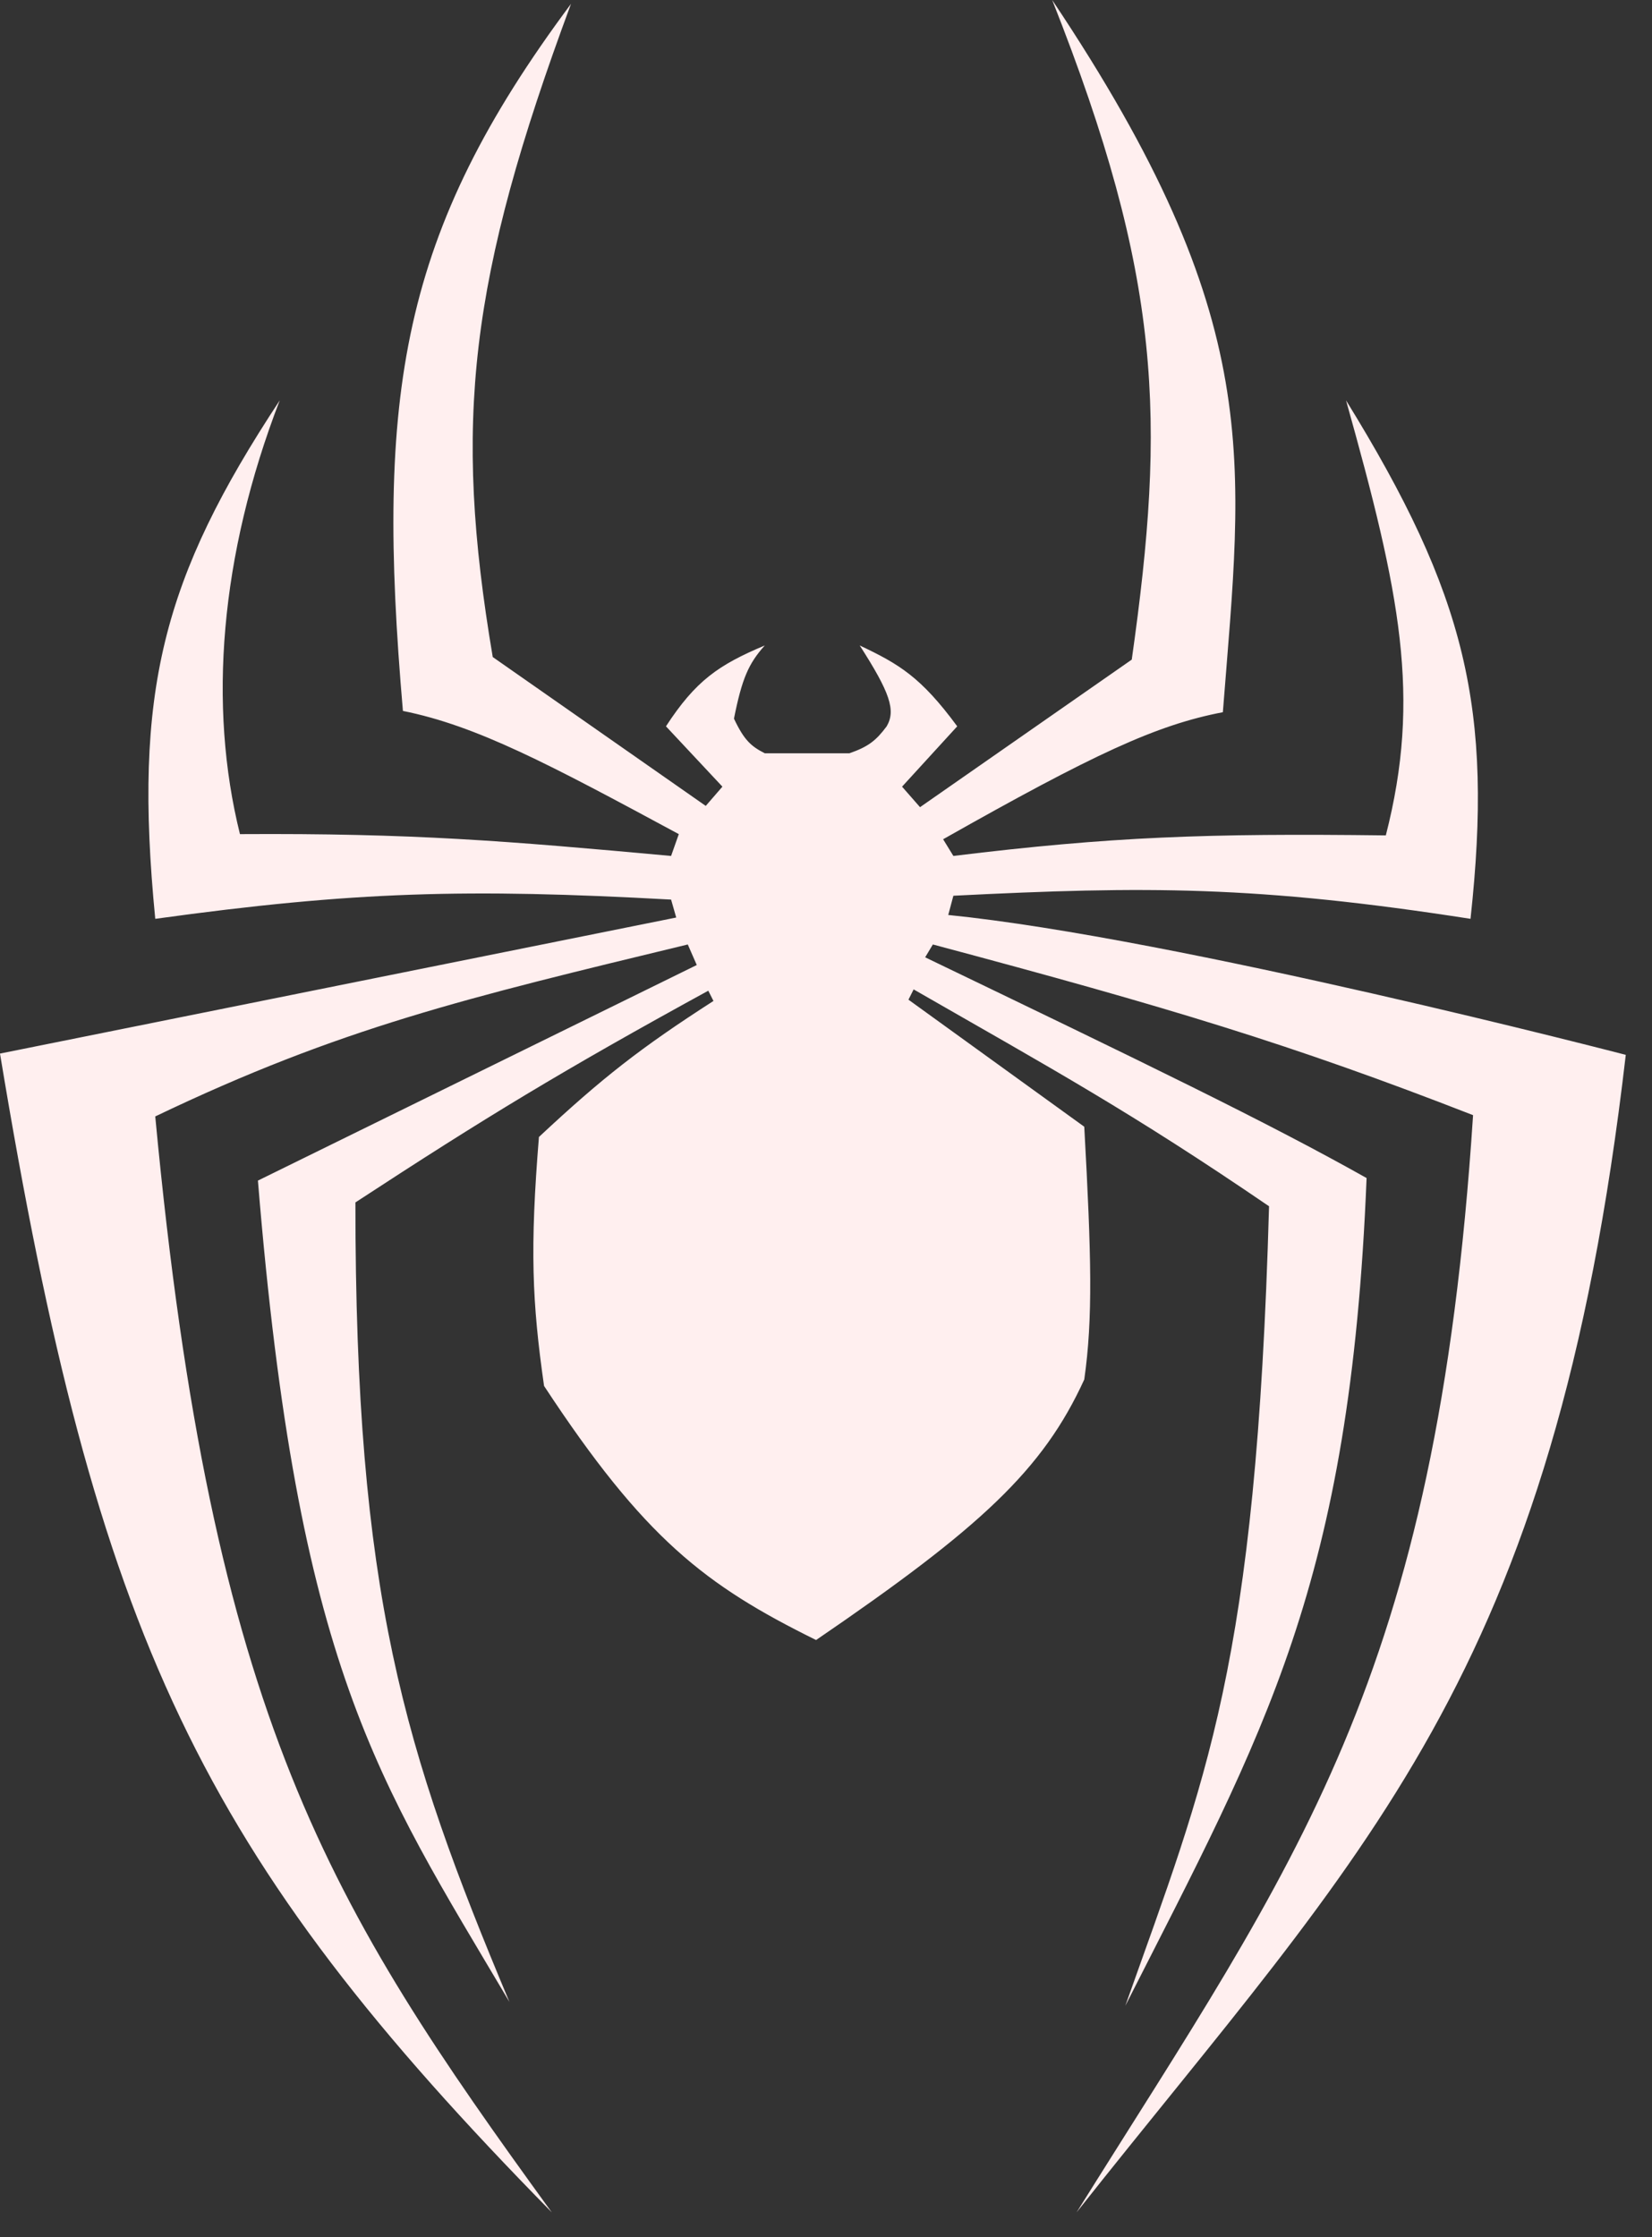 <svg width="48" height="65" viewBox="0 0 48 65" fill="none" xmlns="http://www.w3.org/2000/svg">
<rect x="0" y="0" width="48" height="65" fill="#333333" stroke="none"/>
<path d="M4.511 26.695C10.297 25.896 13.583 25.811 19.499 26.136L19.648 26.657L0 30.61C2.812 47.611 5.816 53.874 16.032 64.276C9.565 55.365 6.159 49.975 4.511 32.436C9.895 29.858 13.531 29 19.984 27.44L20.245 28.037L7.494 34.3C8.653 48.462 10.958 51.672 14.801 58.162C11.726 50.831 10.324 46.3 10.327 34.934C14.111 32.46 16.337 31.107 20.58 28.783L20.73 29.081C18.62 30.439 17.509 31.304 15.659 33.033C15.396 36.275 15.458 37.821 15.808 40.266C18.717 44.692 20.477 46.052 23.712 47.648C28.496 44.381 30.302 42.706 31.504 40.079C31.758 38.302 31.711 36.492 31.504 32.735L26.396 29.044L26.546 28.745C30.585 31.063 32.852 32.3 36.873 35.046C36.498 48.435 35.042 51.658 32.697 58.274C36.752 50.29 39.232 46.034 39.707 34.226C36.805 32.594 33.264 30.887 26.881 27.813L27.105 27.44C33.959 29.27 37.515 30.338 42.801 32.399C41.731 48.865 37.672 54.044 31.281 64.276C39.631 53.718 45.136 48.8 47.238 30.647C47.238 30.647 34.161 27.246 27.552 26.583L27.701 26.024C33.298 25.744 36.505 25.727 42.727 26.695C43.39 20.589 42.604 17.295 39.11 11.632C40.689 17.258 41.298 20.242 40.266 24.271C35.063 24.207 32.282 24.308 27.701 24.868L27.403 24.383C31.778 21.908 33.605 21.06 35.531 20.692C36.103 13.347 36.825 9.346 30.572 0C33.774 8.09 33.873 12.178 32.884 19.164L26.732 23.451L26.21 22.855L27.813 21.102C26.758 19.669 26.123 19.294 24.98 18.753C25.86 20.123 26.034 20.638 25.763 21.102C25.457 21.513 25.231 21.694 24.681 21.885H22.221C21.828 21.685 21.623 21.509 21.326 20.879C21.559 19.71 21.75 19.279 22.221 18.753C20.875 19.319 20.212 19.778 19.35 21.102L20.99 22.855L20.506 23.414L14.317 19.089C13.162 12.255 13.625 8.111 16.591 0.112C11.623 6.782 10.912 11.438 11.707 20.655C13.847 21.084 15.941 22.193 19.723 24.234L19.499 24.868C14.69 24.428 11.984 24.204 6.972 24.234C6.047 20.515 6.385 16.152 8.128 11.632C4.716 16.812 3.866 20.09 4.511 26.695Z" fill="#FFEFEF"/>
</svg>
